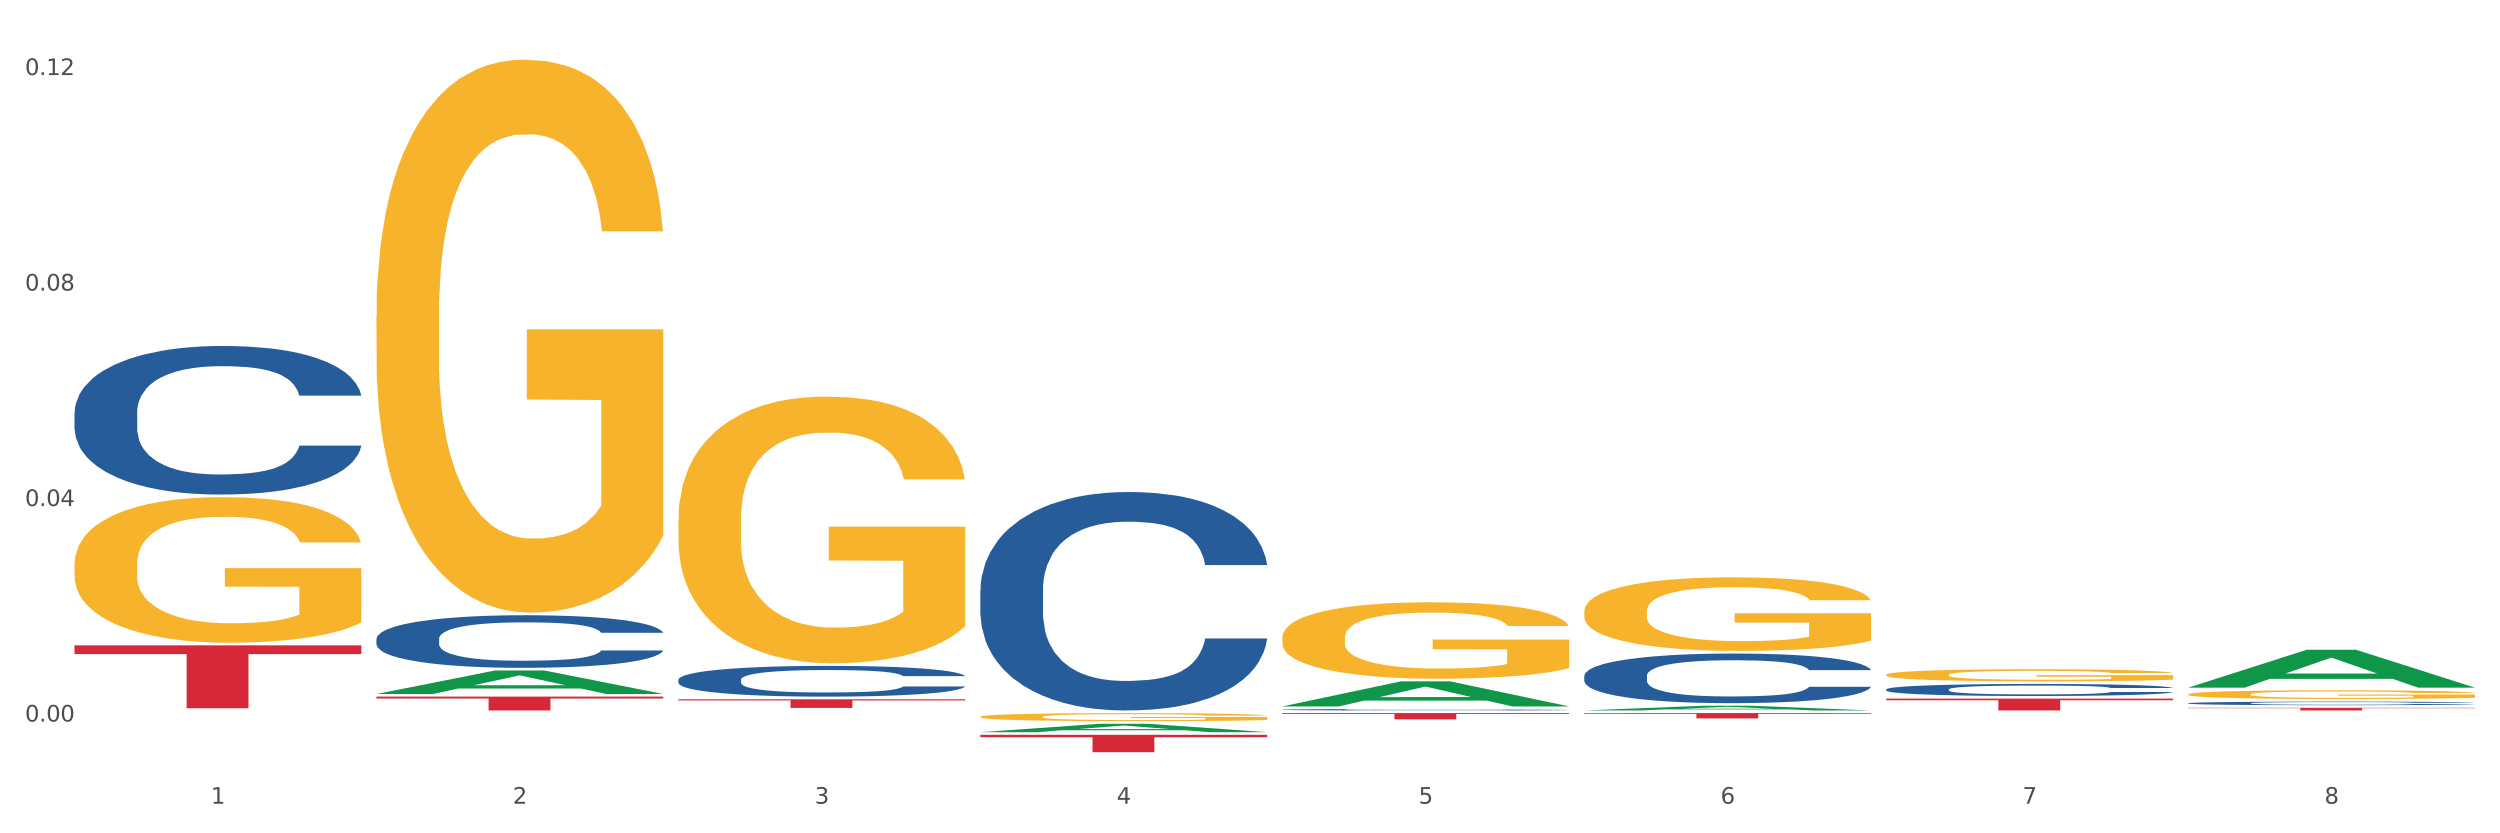 <?xml version="1.0" encoding="utf-8" standalone="no"?>
<!DOCTYPE svg PUBLIC "-//W3C//DTD SVG 1.1//EN"
  "http://www.w3.org/Graphics/SVG/1.1/DTD/svg11.dtd">
<svg xmlns:xlink="http://www.w3.org/1999/xlink" width="1080pt" height="360pt" viewBox="0 0 1080 360" xmlns="http://www.w3.org/2000/svg" version="1.1">
 <rect x="0" y="0" width="1080" height="360" fill="#333333" stroke="none"/>
 <defs>
  <style type="text/css">*{stroke-linejoin: round; stroke-linecap: butt}</style>
 </defs>
 <g id="figure_1">
  <g id="patch_1">
   <path d="M 0 360 
L 1080 360 
L 1080 0 
L 0 0 
z
" style="fill: #ffffff; stroke: #ffffff; stroke-linejoin: miter"/>
  </g>
  <g id="axes_1">
   <g id="matplotlib.axis_1">
    <g id="xtick_1">
     <g id="text_1">
      <!-- 1 -->
      <g style="fill: #4d4d4d" transform="translate(91.082 347.204) scale(0.096 -0.096)">
       <defs>
        <path id="DejaVuSans-31" d="M 794 531 
L 1825 531 
L 1825 4091 
L 703 3866 
L 703 4441 
L 1819 4666 
L 2450 4666 
L 2450 531 
L 3481 531 
L 3481 0 
L 794 0 
L 794 531 
z
" transform="scale(0.016)"/>
       </defs>
       <use xlink:href="#DejaVuSans-31"/>
      </g>
     </g>
    </g>
    <g id="xtick_2">
     <g id="text_2">
      <!-- 2 -->
      <g style="fill: #4d4d4d" transform="translate(221.525 347.204) scale(0.096 -0.096)">
       <defs>
        <path id="DejaVuSans-32" d="M 1228 531 
L 3431 531 
L 3431 0 
L 469 0 
L 469 531 
Q 828 903 1448 1529 
Q 2069 2156 2228 2338 
Q 2531 2678 2651 2914 
Q 2772 3150 2772 3378 
Q 2772 3750 2511 3984 
Q 2250 4219 1831 4219 
Q 1534 4219 1204 4116 
Q 875 4013 500 3803 
L 500 4441 
Q 881 4594 1212 4672 
Q 1544 4750 1819 4750 
Q 2544 4750 2975 4387 
Q 3406 4025 3406 3419 
Q 3406 3131 3298 2873 
Q 3191 2616 2906 2266 
Q 2828 2175 2409 1742 
Q 1991 1309 1228 531 
z
" transform="scale(0.016)"/>
       </defs>
       <use xlink:href="#DejaVuSans-32"/>
      </g>
     </g>
    </g>
    <g id="xtick_3">
     <g id="text_3">
      <!-- 3 -->
      <g style="fill: #4d4d4d" transform="translate(351.968 347.204) scale(0.096 -0.096)">
       <defs>
        <path id="DejaVuSans-33" d="M 2597 2516 
Q 3050 2419 3304 2112 
Q 3559 1806 3559 1356 
Q 3559 666 3084 287 
Q 2609 -91 1734 -91 
Q 1441 -91 1130 -33 
Q 819 25 488 141 
L 488 750 
Q 750 597 1062 519 
Q 1375 441 1716 441 
Q 2309 441 2620 675 
Q 2931 909 2931 1356 
Q 2931 1769 2642 2001 
Q 2353 2234 1838 2234 
L 1294 2234 
L 1294 2753 
L 1863 2753 
Q 2328 2753 2575 2939 
Q 2822 3125 2822 3475 
Q 2822 3834 2567 4026 
Q 2313 4219 1838 4219 
Q 1578 4219 1281 4162 
Q 984 4106 628 3988 
L 628 4550 
Q 988 4650 1302 4700 
Q 1616 4750 1894 4750 
Q 2613 4750 3031 4423 
Q 3450 4097 3450 3541 
Q 3450 3153 3228 2886 
Q 3006 2619 2597 2516 
z
" transform="scale(0.016)"/>
       </defs>
       <use xlink:href="#DejaVuSans-33"/>
      </g>
     </g>
    </g>
    <g id="xtick_4">
     <g id="text_4">
      <!-- 4 -->
      <g style="fill: #4d4d4d" transform="translate(482.412 347.204) scale(0.096 -0.096)">
       <defs>
        <path id="DejaVuSans-34" d="M 2419 4116 
L 825 1625 
L 2419 1625 
L 2419 4116 
z
M 2253 4666 
L 3047 4666 
L 3047 1625 
L 3713 1625 
L 3713 1100 
L 3047 1100 
L 3047 0 
L 2419 0 
L 2419 1100 
L 313 1100 
L 313 1709 
L 2253 4666 
z
" transform="scale(0.016)"/>
       </defs>
       <use xlink:href="#DejaVuSans-34"/>
      </g>
     </g>
    </g>
    <g id="xtick_5">
     <g id="text_5">
      <!-- 5 -->
      <g style="fill: #4d4d4d" transform="translate(612.855 347.204) scale(0.096 -0.096)">
       <defs>
        <path id="DejaVuSans-35" d="M 691 4666 
L 3169 4666 
L 3169 4134 
L 1269 4134 
L 1269 2991 
Q 1406 3038 1543 3061 
Q 1681 3084 1819 3084 
Q 2600 3084 3056 2656 
Q 3513 2228 3513 1497 
Q 3513 744 3044 326 
Q 2575 -91 1722 -91 
Q 1428 -91 1123 -41 
Q 819 9 494 109 
L 494 744 
Q 775 591 1075 516 
Q 1375 441 1709 441 
Q 2250 441 2565 725 
Q 2881 1009 2881 1497 
Q 2881 1984 2565 2268 
Q 2250 2553 1709 2553 
Q 1456 2553 1204 2497 
Q 953 2441 691 2322 
L 691 4666 
z
" transform="scale(0.016)"/>
       </defs>
       <use xlink:href="#DejaVuSans-35"/>
      </g>
     </g>
    </g>
    <g id="xtick_6">
     <g id="text_6">
      <!-- 6 -->
      <g style="fill: #4d4d4d" transform="translate(743.299 347.204) scale(0.096 -0.096)">
       <defs>
        <path id="DejaVuSans-36" d="M 2113 2584 
Q 1688 2584 1439 2293 
Q 1191 2003 1191 1497 
Q 1191 994 1439 701 
Q 1688 409 2113 409 
Q 2538 409 2786 701 
Q 3034 994 3034 1497 
Q 3034 2003 2786 2293 
Q 2538 2584 2113 2584 
z
M 3366 4563 
L 3366 3988 
Q 3128 4100 2886 4159 
Q 2644 4219 2406 4219 
Q 1781 4219 1451 3797 
Q 1122 3375 1075 2522 
Q 1259 2794 1537 2939 
Q 1816 3084 2150 3084 
Q 2853 3084 3261 2657 
Q 3669 2231 3669 1497 
Q 3669 778 3244 343 
Q 2819 -91 2113 -91 
Q 1303 -91 875 529 
Q 447 1150 447 2328 
Q 447 3434 972 4092 
Q 1497 4750 2381 4750 
Q 2619 4750 2861 4703 
Q 3103 4656 3366 4563 
z
" transform="scale(0.016)"/>
       </defs>
       <use xlink:href="#DejaVuSans-36"/>
      </g>
     </g>
    </g>
    <g id="xtick_7">
     <g id="text_7">
      <!-- 7 -->
      <g style="fill: #4d4d4d" transform="translate(873.742 347.204) scale(0.096 -0.096)">
       <defs>
        <path id="DejaVuSans-37" d="M 525 4666 
L 3525 4666 
L 3525 4397 
L 1831 0 
L 1172 0 
L 2766 4134 
L 525 4134 
L 525 4666 
z
" transform="scale(0.016)"/>
       </defs>
       <use xlink:href="#DejaVuSans-37"/>
      </g>
     </g>
    </g>
    <g id="xtick_8">
     <g id="text_8">
      <!-- 8 -->
      <g style="fill: #4d4d4d" transform="translate(1004.185 347.204) scale(0.096 -0.096)">
       <defs>
        <path id="DejaVuSans-38" d="M 2034 2216 
Q 1584 2216 1326 1975 
Q 1069 1734 1069 1313 
Q 1069 891 1326 650 
Q 1584 409 2034 409 
Q 2484 409 2743 651 
Q 3003 894 3003 1313 
Q 3003 1734 2745 1975 
Q 2488 2216 2034 2216 
z
M 1403 2484 
Q 997 2584 770 2862 
Q 544 3141 544 3541 
Q 544 4100 942 4425 
Q 1341 4750 2034 4750 
Q 2731 4750 3128 4425 
Q 3525 4100 3525 3541 
Q 3525 3141 3298 2862 
Q 3072 2584 2669 2484 
Q 3125 2378 3379 2068 
Q 3634 1759 3634 1313 
Q 3634 634 3220 271 
Q 2806 -91 2034 -91 
Q 1263 -91 848 271 
Q 434 634 434 1313 
Q 434 1759 690 2068 
Q 947 2378 1403 2484 
z
M 1172 3481 
Q 1172 3119 1398 2916 
Q 1625 2713 2034 2713 
Q 2441 2713 2670 2916 
Q 2900 3119 2900 3481 
Q 2900 3844 2670 4047 
Q 2441 4250 2034 4250 
Q 1625 4250 1398 4047 
Q 1172 3844 1172 3481 
z
" transform="scale(0.016)"/>
       </defs>
       <use xlink:href="#DejaVuSans-38"/>
      </g>
     </g>
    </g>
    <g id="xtick_9"/>
    <g id="xtick_10"/>
    <g id="xtick_11"/>
    <g id="xtick_12"/>
    <g id="xtick_13"/>
    <g id="xtick_14"/>
    <g id="xtick_15"/>
   </g>
   <g id="matplotlib.axis_2">
    <g id="ytick_1">
     <g id="text_9">
      <!-- 0.00 -->
      <g style="fill: #4d4d4d" transform="translate(10.8 311.702) scale(0.096 -0.096)">
       <defs>
        <path id="DejaVuSans-30" d="M 2034 4250 
Q 1547 4250 1301 3770 
Q 1056 3291 1056 2328 
Q 1056 1369 1301 889 
Q 1547 409 2034 409 
Q 2525 409 2770 889 
Q 3016 1369 3016 2328 
Q 3016 3291 2770 3770 
Q 2525 4250 2034 4250 
z
M 2034 4750 
Q 2819 4750 3233 4129 
Q 3647 3509 3647 2328 
Q 3647 1150 3233 529 
Q 2819 -91 2034 -91 
Q 1250 -91 836 529 
Q 422 1150 422 2328 
Q 422 3509 836 4129 
Q 1250 4750 2034 4750 
z
" transform="scale(0.016)"/>
        <path id="DejaVuSans-2e" d="M 684 794 
L 1344 794 
L 1344 0 
L 684 0 
L 684 794 
z
" transform="scale(0.016)"/>
       </defs>
       <use xlink:href="#DejaVuSans-30"/>
       <use xlink:href="#DejaVuSans-2e" transform="translate(63.623 0)"/>
       <use xlink:href="#DejaVuSans-30" transform="translate(95.41 0)"/>
       <use xlink:href="#DejaVuSans-30" transform="translate(159.033 0)"/>
      </g>
     </g>
    </g>
    <g id="ytick_2">
     <g id="text_10">
      <!-- 0.04 -->
      <g style="fill: #4d4d4d" transform="translate(10.8 218.61) scale(0.096 -0.096)">
       <use xlink:href="#DejaVuSans-30"/>
       <use xlink:href="#DejaVuSans-2e" transform="translate(63.623 0)"/>
       <use xlink:href="#DejaVuSans-30" transform="translate(95.41 0)"/>
       <use xlink:href="#DejaVuSans-34" transform="translate(159.033 0)"/>
      </g>
     </g>
    </g>
    <g id="ytick_3">
     <g id="text_11">
      <!-- 0.08 -->
      <g style="fill: #4d4d4d" transform="translate(10.8 125.517) scale(0.096 -0.096)">
       <use xlink:href="#DejaVuSans-30"/>
       <use xlink:href="#DejaVuSans-2e" transform="translate(63.623 0)"/>
       <use xlink:href="#DejaVuSans-30" transform="translate(95.41 0)"/>
       <use xlink:href="#DejaVuSans-38" transform="translate(159.033 0)"/>
      </g>
     </g>
    </g>
    <g id="ytick_4">
     <g id="text_12">
      <!-- 0.12 -->
      <g style="fill: #4d4d4d" transform="translate(10.8 32.425) scale(0.096 -0.096)">
       <use xlink:href="#DejaVuSans-30"/>
       <use xlink:href="#DejaVuSans-2e" transform="translate(63.623 0)"/>
       <use xlink:href="#DejaVuSans-31" transform="translate(95.41 0)"/>
       <use xlink:href="#DejaVuSans-32" transform="translate(159.033 0)"/>
      </g>
     </g>
    </g>
    <g id="ytick_5"/>
    <g id="ytick_6"/>
    <g id="ytick_7"/>
   </g>
   <g id="PolyCollection_1">
    <path d="M 162.618 299.796 
L 162.746 299.786 
L 213.848 289.642 
L 235.055 289.633 
L 286.54 299.815 
L 262.011 299.815 
L 250.896 297.444 
L 198.134 297.444 
L 197.751 297.482 
L 187.019 299.815 
L 162.618 299.815 
L 162.618 299.796 
L 204.777 296.029 
L 244.253 296.019 
L 224.707 291.803 
L 224.451 291.784 
L 224.196 291.813 
L 204.649 296.019 
L 204.777 296.029 
L 162.618 299.796 
z
" clip-path="url(#pb8c3f30413)" style="fill: #109648"/>
    <path d="M 684.392 264.108 
L 684.538 264.079 
L 684.538 263.034 
L 684.831 262.134 
L 686.294 259.957 
L 688.489 258.158 
L 690.098 257.2 
L 691.707 256.416 
L 693.609 255.633 
L 695.95 254.82 
L 700.193 253.63 
L 702.827 253.02 
L 706.045 252.382 
L 711.898 251.453 
L 716.14 250.93 
L 720.53 250.495 
L 727.699 249.973 
L 732.38 249.74 
L 737.355 249.566 
L 743.353 249.45 
L 747.889 249.421 
L 757.838 249.508 
L 766.323 249.769 
L 770.42 249.973 
L 775.687 250.321 
L 778.467 250.553 
L 783.002 251.017 
L 787.684 251.627 
L 790.903 252.149 
L 795.731 253.136 
L 799.389 254.123 
L 802.754 255.342 
L 804.509 256.184 
L 805.826 256.968 
L 806.996 257.868 
L 808.167 259.29 
L 781.832 259.29 
L 780.808 258.274 
L 779.198 257.316 
L 776.857 256.387 
L 774.809 255.807 
L 771.298 255.081 
L 768.079 254.617 
L 764.714 254.268 
L 760.617 253.978 
L 757.399 253.833 
L 752.863 253.717 
L 743.939 253.746 
L 737.94 253.978 
L 733.843 254.268 
L 731.21 254.53 
L 728.869 254.82 
L 726.236 255.226 
L 723.163 255.836 
L 720.968 256.387 
L 718.774 257.084 
L 717.018 257.78 
L 715.409 258.593 
L 714.092 259.464 
L 713.068 260.364 
L 712.19 261.467 
L 711.459 263.295 
L 711.459 267.272 
L 711.751 268.172 
L 712.483 269.362 
L 713.361 270.262 
L 714.824 271.336 
L 716.14 272.061 
L 718.628 273.106 
L 721.407 273.977 
L 723.602 274.528 
L 725.797 274.993 
L 729.601 275.631 
L 733.843 276.154 
L 737.501 276.473 
L 742.475 276.763 
L 745.841 276.879 
L 748.767 276.938 
L 755.936 276.938 
L 761.056 276.85 
L 766.762 276.647 
L 771.151 276.386 
L 774.809 276.067 
L 778.906 275.544 
L 781.539 275.051 
L 781.539 268.984 
L 749.352 268.955 
L 749.352 264.921 
L 808.313 264.921 
L 808.313 276.763 
L 805.826 277.373 
L 803.046 277.924 
L 800.12 278.418 
L 795.731 279.027 
L 790.464 279.608 
L 785.782 280.014 
L 780.808 280.363 
L 774.955 280.682 
L 767.348 280.972 
L 762.666 281.088 
L 756.813 281.175 
L 749.937 281.204 
L 743.939 281.146 
L 738.086 281.001 
L 731.941 280.74 
L 725.943 280.363 
L 721.407 279.985 
L 716.872 279.521 
L 712.044 278.911 
L 708.24 278.331 
L 705.314 277.808 
L 702.095 277.141 
L 698.584 276.27 
L 695.95 275.486 
L 693.609 274.674 
L 691.122 273.629 
L 689.366 272.729 
L 687.611 271.597 
L 686.587 270.755 
L 685.416 269.449 
L 684.538 267.62 
L 684.392 264.108 
z
" clip-path="url(#pb8c3f30413)" style="fill: #f7b32b"/>
    <path d="M 814.835 291.528 
L 814.982 291.523 
L 814.982 291.352 
L 815.274 291.204 
L 816.737 290.846 
L 818.932 290.55 
L 820.541 290.393 
L 822.151 290.264 
L 824.053 290.135 
L 826.394 290.002 
L 830.636 289.806 
L 833.27 289.706 
L 836.489 289.601 
L 842.341 289.448 
L 846.584 289.363 
L 850.973 289.291 
L 858.142 289.205 
L 862.824 289.167 
L 867.798 289.138 
L 873.797 289.119 
L 878.332 289.115 
L 888.281 289.129 
L 896.767 289.172 
L 900.863 289.205 
L 906.13 289.262 
L 908.91 289.301 
L 913.446 289.377 
L 918.127 289.477 
L 921.346 289.563 
L 926.174 289.725 
L 929.832 289.887 
L 933.197 290.088 
L 934.953 290.226 
L 936.269 290.355 
L 937.44 290.503 
L 938.61 290.736 
L 912.275 290.736 
L 911.251 290.569 
L 909.642 290.412 
L 907.301 290.259 
L 905.253 290.164 
L 901.741 290.045 
L 898.522 289.968 
L 895.157 289.911 
L 891.061 289.863 
L 887.842 289.84 
L 883.307 289.82 
L 874.382 289.825 
L 868.383 289.863 
L 864.287 289.911 
L 861.653 289.954 
L 859.312 290.002 
L 856.679 290.068 
L 853.606 290.169 
L 851.412 290.259 
L 849.217 290.374 
L 847.462 290.488 
L 845.852 290.622 
L 844.536 290.765 
L 843.511 290.913 
L 842.634 291.094 
L 841.902 291.394 
L 841.902 292.048 
L 842.195 292.196 
L 842.926 292.391 
L 843.804 292.539 
L 845.267 292.716 
L 846.584 292.835 
L 849.071 293.007 
L 851.851 293.15 
L 854.045 293.24 
L 856.24 293.317 
L 860.044 293.422 
L 864.287 293.507 
L 867.944 293.56 
L 872.919 293.608 
L 876.284 293.627 
L 879.21 293.636 
L 886.379 293.636 
L 891.5 293.622 
L 897.206 293.589 
L 901.595 293.546 
L 905.253 293.493 
L 909.349 293.407 
L 911.983 293.326 
L 911.983 292.329 
L 879.795 292.325 
L 879.795 291.662 
L 938.757 291.662 
L 938.757 293.608 
L 936.269 293.708 
L 933.49 293.798 
L 930.563 293.879 
L 926.174 293.98 
L 920.907 294.075 
L 916.225 294.142 
L 911.251 294.199 
L 905.399 294.252 
L 897.791 294.299 
L 893.109 294.318 
L 887.257 294.333 
L 880.38 294.337 
L 874.382 294.328 
L 868.53 294.304 
L 862.385 294.261 
L 856.386 294.199 
L 851.851 294.137 
L 847.315 294.061 
L 842.487 293.961 
L 838.683 293.865 
L 835.757 293.779 
L 832.538 293.67 
L 829.027 293.527 
L 826.394 293.398 
L 824.053 293.264 
L 821.565 293.092 
L 819.81 292.945 
L 818.054 292.759 
L 817.03 292.62 
L 815.86 292.406 
L 814.982 292.105 
L 814.835 291.528 
z
" clip-path="url(#pb8c3f30413)" style="fill: #f7b32b"/>
    <path d="M 945.279 299.945 
L 945.425 299.941 
L 945.425 299.818 
L 945.718 299.711 
L 947.181 299.454 
L 949.375 299.241 
L 950.985 299.127 
L 952.594 299.035 
L 954.496 298.942 
L 956.837 298.846 
L 961.08 298.705 
L 963.713 298.633 
L 966.932 298.557 
L 972.784 298.447 
L 977.027 298.385 
L 981.416 298.334 
L 988.585 298.272 
L 993.267 298.244 
L 998.242 298.224 
L 1004.24 298.21 
L 1008.776 298.207 
L 1018.724 298.217 
L 1027.21 298.248 
L 1031.307 298.272 
L 1036.574 298.313 
L 1039.354 298.341 
L 1043.889 298.396 
L 1048.571 298.468 
L 1051.79 298.53 
L 1056.618 298.646 
L 1060.275 298.763 
L 1063.64 298.907 
L 1065.396 299.007 
L 1066.713 299.1 
L 1067.883 299.206 
L 1069.054 299.375 
L 1042.719 299.375 
L 1041.694 299.254 
L 1040.085 299.141 
L 1037.744 299.031 
L 1035.696 298.962 
L 1032.185 298.877 
L 1028.966 298.822 
L 1025.601 298.78 
L 1021.504 298.746 
L 1018.285 298.729 
L 1013.75 298.715 
L 1004.825 298.719 
L 998.827 298.746 
L 994.73 298.78 
L 992.097 298.811 
L 989.756 298.846 
L 987.122 298.894 
L 984.05 298.966 
L 981.855 299.031 
L 979.661 299.114 
L 977.905 299.196 
L 976.296 299.292 
L 974.979 299.395 
L 973.955 299.502 
L 973.077 299.632 
L 972.345 299.849 
L 972.345 300.319 
L 972.638 300.426 
L 973.37 300.567 
L 974.247 300.673 
L 975.71 300.8 
L 977.027 300.886 
L 979.514 301.01 
L 982.294 301.113 
L 984.489 301.178 
L 986.683 301.233 
L 990.487 301.309 
L 994.73 301.371 
L 998.388 301.408 
L 1003.362 301.443 
L 1006.727 301.456 
L 1009.653 301.463 
L 1016.822 301.463 
L 1021.943 301.453 
L 1027.649 301.429 
L 1032.038 301.398 
L 1035.696 301.36 
L 1039.792 301.298 
L 1042.426 301.24 
L 1042.426 300.522 
L 1010.239 300.519 
L 1010.239 300.041 
L 1069.2 300.041 
L 1069.2 301.443 
L 1066.713 301.515 
L 1063.933 301.58 
L 1061.007 301.639 
L 1056.618 301.711 
L 1051.351 301.779 
L 1046.669 301.827 
L 1041.694 301.869 
L 1035.842 301.906 
L 1028.234 301.941 
L 1023.553 301.955 
L 1017.7 301.965 
L 1010.824 301.968 
L 1004.825 301.961 
L 998.973 301.944 
L 992.828 301.913 
L 986.83 301.869 
L 982.294 301.824 
L 977.759 301.769 
L 972.931 301.697 
L 969.127 301.628 
L 966.201 301.566 
L 962.982 301.487 
L 959.47 301.384 
L 956.837 301.292 
L 954.496 301.195 
L 952.009 301.072 
L 950.253 300.965 
L 948.498 300.831 
L 947.473 300.732 
L 946.303 300.577 
L 945.425 300.361 
L 945.279 299.945 
z
" clip-path="url(#pb8c3f30413)" style="fill: #f7b32b"/>
    <path d="M 32.175 278.792 
L 156.096 278.792 
L 156.096 282.571 
L 107.35 282.596 
L 107.35 305.983 
L 80.628 305.983 
L 80.628 282.596 
L 32.175 282.571 
L 32.175 278.818 
L 32.175 278.792 
z
" clip-path="url(#pb8c3f30413)" style="fill: #d62839"/>
    <path d="M 162.618 300.944 
L 286.54 300.944 
L 286.54 301.775 
L 237.793 301.781 
L 237.793 306.925 
L 211.071 306.925 
L 211.071 301.781 
L 162.618 301.775 
L 162.618 300.95 
L 162.618 300.944 
z
" clip-path="url(#pb8c3f30413)" style="fill: #d62839"/>
    <path d="M 293.062 302.069 
L 416.983 302.069 
L 416.983 302.59 
L 368.237 302.594 
L 368.237 305.819 
L 341.514 305.819 
L 341.514 302.594 
L 293.062 302.59 
L 293.062 302.072 
L 293.062 302.069 
z
" clip-path="url(#pb8c3f30413)" style="fill: #d62839"/>
    <path d="M 423.505 317.439 
L 547.426 317.439 
L 547.426 318.483 
L 498.68 318.49 
L 498.68 324.95 
L 471.958 324.95 
L 471.958 318.49 
L 423.505 318.483 
L 423.505 317.446 
L 423.505 317.439 
z
" clip-path="url(#pb8c3f30413)" style="fill: #d62839"/>
    <path d="M 553.949 308.054 
L 677.87 308.054 
L 677.87 308.428 
L 629.124 308.43 
L 629.124 310.741 
L 602.401 310.741 
L 602.401 308.43 
L 553.949 308.428 
L 553.949 308.057 
L 553.949 308.054 
z
" clip-path="url(#pb8c3f30413)" style="fill: #d62839"/>
    <path d="M 684.392 308.054 
L 808.313 308.054 
L 808.313 308.375 
L 759.567 308.377 
L 759.567 310.36 
L 732.845 310.36 
L 732.845 308.377 
L 684.392 308.375 
L 684.392 308.057 
L 684.392 308.054 
z
" clip-path="url(#pb8c3f30413)" style="fill: #d62839"/>
    <path d="M 945.279 305.778 
L 1069.2 305.778 
L 1069.2 305.937 
L 1020.454 305.939 
L 1020.454 306.925 
L 993.731 306.925 
L 993.731 305.939 
L 945.279 305.937 
L 945.279 305.779 
L 945.279 305.778 
z
" clip-path="url(#pb8c3f30413)" style="fill: #d62839"/>
    <path d="M 32.175 243.838 
L 32.321 243.78 
L 32.321 241.713 
L 32.614 239.933 
L 34.077 235.625 
L 36.272 232.065 
L 37.881 230.17 
L 39.49 228.619 
L 41.392 227.069 
L 43.733 225.461 
L 47.976 223.106 
L 50.61 221.9 
L 53.828 220.637 
L 59.681 218.799 
L 63.923 217.765 
L 68.313 216.904 
L 75.482 215.87 
L 80.163 215.411 
L 85.138 215.066 
L 91.136 214.836 
L 95.672 214.779 
L 105.621 214.951 
L 114.106 215.468 
L 118.203 215.87 
L 123.47 216.559 
L 126.25 217.019 
L 130.785 217.937 
L 135.467 219.143 
L 138.686 220.177 
L 143.514 222.13 
L 147.172 224.082 
L 150.537 226.494 
L 152.292 228.16 
L 153.609 229.71 
L 154.779 231.491 
L 155.95 234.305 
L 129.615 234.305 
L 128.591 232.295 
L 126.981 230.399 
L 124.64 228.562 
L 122.592 227.413 
L 119.081 225.977 
L 115.862 225.059 
L 112.497 224.369 
L 108.4 223.795 
L 105.182 223.508 
L 100.646 223.278 
L 91.722 223.336 
L 85.723 223.795 
L 81.626 224.369 
L 78.993 224.886 
L 76.652 225.461 
L 74.019 226.265 
L 70.946 227.471 
L 68.752 228.562 
L 66.557 229.94 
L 64.801 231.318 
L 63.192 232.926 
L 61.875 234.649 
L 60.851 236.429 
L 59.973 238.612 
L 59.242 242.23 
L 59.242 250.097 
L 59.534 251.878 
L 60.266 254.232 
L 61.144 256.013 
L 62.607 258.137 
L 63.923 259.573 
L 66.411 261.641 
L 69.19 263.363 
L 71.385 264.455 
L 73.58 265.373 
L 77.384 266.637 
L 81.626 267.671 
L 85.284 268.302 
L 90.259 268.877 
L 93.624 269.106 
L 96.55 269.221 
L 103.719 269.221 
L 108.839 269.049 
L 114.545 268.647 
L 118.934 268.13 
L 122.592 267.498 
L 126.689 266.465 
L 129.322 265.488 
L 129.322 253.486 
L 97.135 253.428 
L 97.135 245.446 
L 156.096 245.446 
L 156.096 268.877 
L 153.609 270.083 
L 150.829 271.174 
L 147.903 272.15 
L 143.514 273.356 
L 138.247 274.505 
L 133.565 275.309 
L 128.591 275.998 
L 122.738 276.629 
L 115.131 277.204 
L 110.449 277.433 
L 104.596 277.606 
L 97.72 277.663 
L 91.722 277.548 
L 85.869 277.261 
L 79.724 276.744 
L 73.726 275.998 
L 69.19 275.251 
L 64.655 274.332 
L 59.827 273.126 
L 56.023 271.978 
L 53.097 270.944 
L 49.878 269.623 
L 46.367 267.9 
L 43.733 266.35 
L 41.392 264.742 
L 38.905 262.674 
L 37.149 260.894 
L 35.394 258.654 
L 34.37 256.989 
L 33.199 254.405 
L 32.321 250.787 
L 32.175 243.838 
z
" clip-path="url(#pb8c3f30413)" style="fill: #f7b32b"/>
    <path d="M 32.175 178.302 
L 32.321 178.243 
L 32.321 176.602 
L 32.761 174.374 
L 34.372 170.271 
L 36.423 167.164 
L 39.938 163.53 
L 41.843 162.006 
L 44.333 160.306 
L 49.46 157.551 
L 55.319 155.206 
L 59.42 153.916 
L 62.496 153.095 
L 69.381 151.63 
L 73.336 150.985 
L 77.437 150.458 
L 80.953 150.106 
L 86.812 149.696 
L 91.499 149.52 
L 96.919 149.461 
L 101.46 149.52 
L 107.465 149.754 
L 116.254 150.458 
L 119.623 150.868 
L 124.164 151.571 
L 128.851 152.509 
L 132.66 153.447 
L 137.054 154.795 
L 141.595 156.554 
L 145.989 158.782 
L 149.065 160.833 
L 151.555 163.002 
L 153.753 165.64 
L 155.364 168.512 
L 156.096 170.916 
L 129.291 170.916 
L 128.558 168.747 
L 127.093 166.402 
L 125.629 164.819 
L 124.017 163.53 
L 121.527 162.064 
L 119.33 161.126 
L 115.668 160.013 
L 112.299 159.309 
L 109.516 158.899 
L 106.147 158.547 
L 98.969 158.195 
L 93.843 158.195 
L 90.62 158.313 
L 86.665 158.606 
L 83.296 159.016 
L 79.341 159.72 
L 76.265 160.482 
L 73.189 161.478 
L 71.431 162.182 
L 68.795 163.471 
L 67.037 164.526 
L 64.693 166.344 
L 63.375 167.633 
L 61.031 170.975 
L 60.006 173.437 
L 59.567 175.137 
L 59.274 177.012 
L 59.274 186.157 
L 60.152 190.26 
L 60.885 192.019 
L 62.057 194.012 
L 64.254 196.591 
L 67.476 199.112 
L 70.845 200.929 
L 73.629 202.043 
L 76.265 202.864 
L 78.902 203.508 
L 82.124 204.095 
L 84.761 204.446 
L 88.716 204.798 
L 93.403 204.974 
L 97.065 204.974 
L 104.536 204.681 
L 107.905 204.388 
L 111.127 203.977 
L 114.643 203.333 
L 117.426 202.629 
L 119.037 202.102 
L 121.674 200.988 
L 123.724 199.815 
L 125.482 198.467 
L 126.654 197.295 
L 127.972 195.536 
L 128.998 193.543 
L 129.291 192.488 
L 156.096 192.488 
L 155.51 194.598 
L 154.485 196.65 
L 152.434 199.405 
L 150.823 200.988 
L 148.333 202.922 
L 145.696 204.564 
L 142.034 206.381 
L 138.665 207.729 
L 135.15 208.902 
L 131.341 209.957 
L 124.457 211.422 
L 121.967 211.833 
L 116.693 212.536 
L 112.592 212.946 
L 106.586 213.357 
L 100.434 213.591 
L 93.989 213.65 
L 88.276 213.532 
L 81.978 213.181 
L 78.023 212.829 
L 73.629 212.301 
L 68.502 211.481 
L 63.668 210.484 
L 59.127 209.312 
L 54.879 207.964 
L 50.924 206.439 
L 45.798 203.919 
L 41.989 201.457 
L 39.206 199.171 
L 37.302 197.236 
L 35.398 194.774 
L 34.372 193.074 
L 32.761 188.971 
L 32.175 185.161 
L 32.175 178.302 
z
" clip-path="url(#pb8c3f30413)" style="fill: #255c99"/>
    <path d="M 162.618 275.988 
L 162.765 275.968 
L 162.765 275.386 
L 163.204 274.598 
L 164.816 273.145 
L 166.866 272.045 
L 170.382 270.758 
L 172.286 270.218 
L 174.776 269.617 
L 179.903 268.641 
L 185.762 267.811 
L 189.863 267.354 
L 192.94 267.064 
L 199.824 266.545 
L 203.779 266.316 
L 207.88 266.13 
L 211.396 266.005 
L 217.255 265.86 
L 221.942 265.798 
L 227.362 265.777 
L 231.903 265.798 
L 237.909 265.881 
L 246.697 266.13 
L 250.066 266.275 
L 254.607 266.524 
L 259.295 266.856 
L 263.103 267.188 
L 267.497 267.666 
L 272.038 268.288 
L 276.433 269.077 
L 279.509 269.803 
L 281.999 270.571 
L 284.196 271.505 
L 285.807 272.522 
L 286.54 273.373 
L 259.734 273.373 
L 259.002 272.605 
L 257.537 271.775 
L 256.072 271.215 
L 254.461 270.758 
L 251.971 270.239 
L 249.773 269.907 
L 246.111 269.513 
L 242.742 269.264 
L 239.959 269.118 
L 236.59 268.994 
L 229.413 268.869 
L 224.286 268.869 
L 221.064 268.911 
L 217.109 269.015 
L 213.74 269.16 
L 209.785 269.409 
L 206.709 269.679 
L 203.633 270.032 
L 201.875 270.281 
L 199.238 270.737 
L 197.48 271.111 
L 195.137 271.754 
L 193.818 272.211 
L 191.475 273.394 
L 190.449 274.266 
L 190.01 274.868 
L 189.717 275.532 
L 189.717 278.77 
L 190.596 280.222 
L 191.328 280.845 
L 192.5 281.551 
L 194.697 282.464 
L 197.92 283.356 
L 201.289 284 
L 204.072 284.394 
L 206.709 284.685 
L 209.345 284.913 
L 212.568 285.121 
L 215.204 285.245 
L 219.159 285.37 
L 223.847 285.432 
L 227.509 285.432 
L 234.979 285.328 
L 238.348 285.224 
L 241.571 285.079 
L 245.086 284.851 
L 247.869 284.602 
L 249.48 284.415 
L 252.117 284.021 
L 254.168 283.605 
L 255.926 283.128 
L 257.097 282.713 
L 258.416 282.09 
L 259.441 281.385 
L 259.734 281.011 
L 286.54 281.011 
L 285.954 281.758 
L 284.928 282.485 
L 282.878 283.46 
L 281.266 284.021 
L 278.776 284.705 
L 276.14 285.287 
L 272.478 285.93 
L 269.109 286.407 
L 265.593 286.822 
L 261.785 287.196 
L 254.9 287.715 
L 252.41 287.86 
L 247.137 288.109 
L 243.035 288.255 
L 237.03 288.4 
L 230.878 288.483 
L 224.433 288.504 
L 218.72 288.462 
L 212.421 288.338 
L 208.466 288.213 
L 204.072 288.026 
L 198.945 287.736 
L 194.111 287.383 
L 189.571 286.968 
L 185.323 286.49 
L 181.368 285.951 
L 176.241 285.058 
L 172.432 284.187 
L 169.649 283.377 
L 167.745 282.692 
L 165.841 281.821 
L 164.816 281.219 
L 163.204 279.766 
L 162.618 278.417 
L 162.618 275.988 
z
" clip-path="url(#pb8c3f30413)" style="fill: #255c99"/>
    <path d="M 293.062 293.626 
L 293.208 293.614 
L 293.208 293.274 
L 293.648 292.813 
L 295.259 291.964 
L 297.31 291.322 
L 300.825 290.57 
L 302.729 290.254 
L 305.22 289.903 
L 310.346 289.333 
L 316.205 288.847 
L 320.307 288.581 
L 323.383 288.411 
L 330.267 288.108 
L 334.222 287.974 
L 338.324 287.865 
L 341.839 287.792 
L 347.698 287.707 
L 352.386 287.671 
L 357.806 287.659 
L 362.346 287.671 
L 368.352 287.719 
L 377.141 287.865 
L 380.51 287.95 
L 385.051 288.095 
L 389.738 288.289 
L 393.546 288.484 
L 397.941 288.762 
L 402.482 289.126 
L 406.876 289.587 
L 409.952 290.012 
L 412.442 290.461 
L 414.639 291.006 
L 416.251 291.601 
L 416.983 292.098 
L 390.177 292.098 
L 389.445 291.649 
L 387.98 291.164 
L 386.515 290.836 
L 384.904 290.57 
L 382.414 290.266 
L 380.217 290.072 
L 376.555 289.842 
L 373.186 289.696 
L 370.403 289.611 
L 367.034 289.539 
L 359.856 289.466 
L 354.729 289.466 
L 351.507 289.49 
L 347.552 289.551 
L 344.183 289.636 
L 340.228 289.781 
L 337.152 289.939 
L 334.076 290.145 
L 332.318 290.291 
L 329.682 290.558 
L 327.924 290.776 
L 325.58 291.152 
L 324.262 291.419 
L 321.918 292.11 
L 320.893 292.619 
L 320.453 292.971 
L 320.16 293.359 
L 320.16 295.251 
L 321.039 296.1 
L 321.772 296.464 
L 322.944 296.877 
L 325.141 297.41 
L 328.363 297.932 
L 331.732 298.308 
L 334.515 298.538 
L 337.152 298.708 
L 339.789 298.841 
L 343.011 298.963 
L 345.648 299.035 
L 349.603 299.108 
L 354.29 299.145 
L 357.952 299.145 
L 365.422 299.084 
L 368.791 299.023 
L 372.014 298.938 
L 375.529 298.805 
L 378.313 298.659 
L 379.924 298.55 
L 382.56 298.32 
L 384.611 298.077 
L 386.369 297.798 
L 387.541 297.556 
L 388.859 297.192 
L 389.884 296.78 
L 390.177 296.561 
L 416.983 296.561 
L 416.397 296.998 
L 415.372 297.422 
L 413.321 297.992 
L 411.71 298.32 
L 409.22 298.72 
L 406.583 299.06 
L 402.921 299.436 
L 399.552 299.715 
L 396.037 299.957 
L 392.228 300.176 
L 385.344 300.479 
L 382.853 300.564 
L 377.58 300.709 
L 373.479 300.794 
L 367.473 300.879 
L 361.321 300.928 
L 354.876 300.94 
L 349.163 300.915 
L 342.865 300.843 
L 338.91 300.77 
L 334.515 300.661 
L 329.389 300.491 
L 324.555 300.285 
L 320.014 300.042 
L 315.766 299.763 
L 311.811 299.448 
L 306.684 298.926 
L 302.876 298.417 
L 300.093 297.944 
L 298.189 297.544 
L 296.284 297.034 
L 295.259 296.682 
L 293.648 295.833 
L 293.062 295.045 
L 293.062 293.626 
z
" clip-path="url(#pb8c3f30413)" style="fill: #255c99"/>
    <path d="M 423.505 254.955 
L 423.652 254.869 
L 423.652 252.456 
L 424.091 249.181 
L 425.702 243.148 
L 427.753 238.58 
L 431.269 233.236 
L 433.173 230.995 
L 435.663 228.496 
L 440.79 224.445 
L 446.649 220.998 
L 450.75 219.102 
L 453.826 217.895 
L 460.711 215.741 
L 464.666 214.793 
L 468.767 214.017 
L 472.283 213.5 
L 478.142 212.896 
L 482.829 212.638 
L 488.249 212.552 
L 492.79 212.638 
L 498.795 212.983 
L 507.584 214.017 
L 510.953 214.62 
L 515.494 215.654 
L 520.181 217.033 
L 523.99 218.412 
L 528.384 220.395 
L 532.925 222.98 
L 537.319 226.255 
L 540.395 229.272 
L 542.886 232.461 
L 545.083 236.339 
L 546.694 240.562 
L 547.426 244.096 
L 520.621 244.096 
L 519.888 240.907 
L 518.424 237.459 
L 516.959 235.132 
L 515.348 233.236 
L 512.857 231.082 
L 510.66 229.703 
L 506.998 228.065 
L 503.629 227.031 
L 500.846 226.428 
L 497.477 225.911 
L 490.3 225.393 
L 485.173 225.393 
L 481.95 225.566 
L 477.995 225.997 
L 474.626 226.6 
L 470.671 227.634 
L 467.595 228.755 
L 464.519 230.22 
L 462.762 231.254 
L 460.125 233.15 
L 458.367 234.701 
L 456.024 237.373 
L 454.705 239.269 
L 452.362 244.182 
L 451.336 247.802 
L 450.897 250.301 
L 450.604 253.059 
L 450.604 266.504 
L 451.483 272.537 
L 452.215 275.123 
L 453.387 278.053 
L 455.584 281.845 
L 458.807 285.551 
L 462.176 288.223 
L 464.959 289.86 
L 467.595 291.067 
L 470.232 292.015 
L 473.455 292.877 
L 476.091 293.394 
L 480.046 293.911 
L 484.733 294.17 
L 488.395 294.17 
L 495.866 293.739 
L 499.235 293.308 
L 502.457 292.705 
L 505.973 291.756 
L 508.756 290.722 
L 510.367 289.947 
L 513.004 288.309 
L 515.055 286.585 
L 516.812 284.603 
L 517.984 282.879 
L 519.302 280.294 
L 520.328 277.363 
L 520.621 275.812 
L 547.426 275.812 
L 546.84 278.915 
L 545.815 281.931 
L 543.764 285.982 
L 542.153 288.309 
L 539.663 291.153 
L 537.026 293.566 
L 533.364 296.238 
L 529.995 298.22 
L 526.48 299.944 
L 522.671 301.495 
L 515.787 303.65 
L 513.297 304.253 
L 508.024 305.288 
L 503.922 305.891 
L 497.917 306.494 
L 491.764 306.839 
L 485.319 306.925 
L 479.607 306.753 
L 473.308 306.236 
L 469.353 305.719 
L 464.959 304.943 
L 459.832 303.736 
L 454.998 302.271 
L 450.457 300.547 
L 446.209 298.565 
L 442.255 296.324 
L 437.128 292.618 
L 433.319 288.999 
L 430.536 285.637 
L 428.632 282.793 
L 426.728 279.173 
L 425.702 276.674 
L 424.091 270.641 
L 423.505 265.039 
L 423.505 254.955 
z
" clip-path="url(#pb8c3f30413)" style="fill: #255c99"/>
    <path d="M 553.949 306.587 
L 554.095 306.587 
L 554.095 306.571 
L 554.535 306.55 
L 556.146 306.51 
L 558.196 306.481 
L 561.712 306.446 
L 563.616 306.431 
L 566.106 306.415 
L 571.233 306.389 
L 577.092 306.366 
L 581.194 306.354 
L 584.27 306.346 
L 591.154 306.332 
L 595.109 306.326 
L 599.211 306.321 
L 602.726 306.318 
L 608.585 306.314 
L 613.273 306.312 
L 618.692 306.312 
L 623.233 306.312 
L 629.239 306.314 
L 638.028 306.321 
L 641.397 306.325 
L 645.937 306.332 
L 650.625 306.341 
L 654.433 306.35 
L 658.828 306.363 
L 663.368 306.379 
L 667.763 306.401 
L 670.839 306.42 
L 673.329 306.441 
L 675.526 306.466 
L 677.137 306.494 
L 677.87 306.517 
L 651.064 306.517 
L 650.332 306.496 
L 648.867 306.473 
L 647.402 306.458 
L 645.791 306.446 
L 643.301 306.432 
L 641.104 306.423 
L 637.442 306.412 
L 634.073 306.406 
L 631.289 306.402 
L 627.92 306.398 
L 620.743 306.395 
L 615.616 306.395 
L 612.394 306.396 
L 608.439 306.399 
L 605.07 306.403 
L 601.115 306.41 
L 598.039 306.417 
L 594.963 306.426 
L 593.205 306.433 
L 590.568 306.445 
L 588.811 306.456 
L 586.467 306.473 
L 585.149 306.485 
L 582.805 306.517 
L 581.78 306.541 
L 581.34 306.557 
L 581.047 306.575 
L 581.047 306.662 
L 581.926 306.702 
L 582.658 306.718 
L 583.83 306.737 
L 586.027 306.762 
L 589.25 306.786 
L 592.619 306.804 
L 595.402 306.814 
L 598.039 306.822 
L 600.675 306.828 
L 603.898 306.834 
L 606.535 306.837 
L 610.489 306.841 
L 615.177 306.842 
L 618.839 306.842 
L 626.309 306.839 
L 629.678 306.837 
L 632.901 306.833 
L 636.416 306.827 
L 639.199 306.82 
L 640.811 306.815 
L 643.447 306.804 
L 645.498 306.793 
L 647.256 306.78 
L 648.428 306.769 
L 649.746 306.752 
L 650.771 306.733 
L 651.064 306.723 
L 677.87 306.723 
L 677.284 306.743 
L 676.259 306.763 
L 674.208 306.789 
L 672.597 306.804 
L 670.106 306.823 
L 667.47 306.838 
L 663.808 306.856 
L 660.439 306.869 
L 656.923 306.88 
L 653.115 306.89 
L 646.23 306.904 
L 643.74 306.908 
L 638.467 306.915 
L 634.366 306.918 
L 628.36 306.922 
L 622.208 306.925 
L 615.763 306.925 
L 610.05 306.924 
L 603.751 306.921 
L 599.797 306.917 
L 595.402 306.912 
L 590.275 306.904 
L 585.442 306.895 
L 580.901 306.884 
L 576.653 306.871 
L 572.698 306.856 
L 567.571 306.832 
L 563.763 306.809 
L 560.98 306.787 
L 559.075 306.768 
L 557.171 306.745 
L 556.146 306.728 
L 554.535 306.689 
L 553.949 306.653 
L 553.949 306.587 
z
" clip-path="url(#pb8c3f30413)" style="fill: #255c99"/>
    <path d="M 684.392 291.96 
L 684.538 291.941 
L 684.538 291.393 
L 684.978 290.649 
L 686.589 289.28 
L 688.64 288.243 
L 692.155 287.029 
L 694.06 286.521 
L 696.55 285.953 
L 701.677 285.034 
L 707.536 284.251 
L 711.637 283.821 
L 714.713 283.547 
L 721.598 283.057 
L 725.553 282.842 
L 729.654 282.666 
L 733.169 282.549 
L 739.029 282.412 
L 743.716 282.353 
L 749.136 282.334 
L 753.677 282.353 
L 759.682 282.431 
L 768.471 282.666 
L 771.84 282.803 
L 776.381 283.038 
L 781.068 283.351 
L 784.877 283.664 
L 789.271 284.114 
L 793.812 284.701 
L 798.206 285.445 
L 801.282 286.129 
L 803.772 286.853 
L 805.97 287.734 
L 807.581 288.693 
L 808.313 289.495 
L 781.508 289.495 
L 780.775 288.771 
L 779.31 287.988 
L 777.846 287.46 
L 776.234 287.029 
L 773.744 286.54 
L 771.547 286.227 
L 767.885 285.855 
L 764.516 285.621 
L 761.733 285.484 
L 758.364 285.366 
L 751.186 285.249 
L 746.06 285.249 
L 742.837 285.288 
L 738.882 285.386 
L 735.513 285.523 
L 731.558 285.758 
L 728.482 286.012 
L 725.406 286.345 
L 723.648 286.579 
L 721.012 287.01 
L 719.254 287.362 
L 716.91 287.969 
L 715.592 288.399 
L 713.248 289.514 
L 712.223 290.336 
L 711.784 290.904 
L 711.491 291.53 
L 711.491 294.582 
L 712.369 295.952 
L 713.102 296.539 
L 714.274 297.204 
L 716.471 298.065 
L 719.693 298.906 
L 723.062 299.513 
L 725.846 299.884 
L 728.482 300.158 
L 731.119 300.374 
L 734.341 300.569 
L 736.978 300.687 
L 740.933 300.804 
L 745.62 300.863 
L 749.282 300.863 
L 756.753 300.765 
L 760.122 300.667 
L 763.344 300.53 
L 766.86 300.315 
L 769.643 300.08 
L 771.254 299.904 
L 773.891 299.532 
L 775.941 299.141 
L 777.699 298.691 
L 778.871 298.3 
L 780.189 297.713 
L 781.215 297.047 
L 781.508 296.695 
L 808.313 296.695 
L 807.727 297.4 
L 806.702 298.084 
L 804.651 299.004 
L 803.04 299.532 
L 800.55 300.178 
L 797.913 300.726 
L 794.251 301.332 
L 790.882 301.782 
L 787.367 302.174 
L 783.558 302.526 
L 776.674 303.015 
L 774.184 303.152 
L 768.91 303.387 
L 764.809 303.524 
L 758.803 303.661 
L 752.651 303.739 
L 746.206 303.759 
L 740.493 303.719 
L 734.195 303.602 
L 730.24 303.485 
L 725.846 303.309 
L 720.719 303.035 
L 715.885 302.702 
L 711.344 302.311 
L 707.096 301.861 
L 703.141 301.352 
L 698.015 300.511 
L 694.206 299.689 
L 691.423 298.926 
L 689.519 298.28 
L 687.615 297.458 
L 686.589 296.891 
L 684.978 295.521 
L 684.392 294.249 
L 684.392 291.96 
z
" clip-path="url(#pb8c3f30413)" style="fill: #255c99"/>
    <path d="M 814.835 297.806 
L 814.982 297.801 
L 814.982 297.668 
L 815.421 297.487 
L 817.033 297.154 
L 819.083 296.902 
L 822.599 296.608 
L 824.503 296.484 
L 826.993 296.346 
L 832.12 296.123 
L 837.979 295.933 
L 842.08 295.828 
L 845.157 295.761 
L 852.041 295.642 
L 855.996 295.59 
L 860.097 295.547 
L 863.613 295.519 
L 869.472 295.486 
L 874.159 295.471 
L 879.579 295.467 
L 884.12 295.471 
L 890.126 295.49 
L 898.914 295.547 
L 902.283 295.581 
L 906.824 295.638 
L 911.512 295.714 
L 915.32 295.79 
L 919.714 295.899 
L 924.255 296.042 
L 928.65 296.223 
L 931.726 296.389 
L 934.216 296.565 
L 936.413 296.779 
L 938.024 297.012 
L 938.757 297.207 
L 911.951 297.207 
L 911.219 297.031 
L 909.754 296.841 
L 908.289 296.712 
L 906.678 296.608 
L 904.188 296.489 
L 901.99 296.413 
L 898.328 296.322 
L 894.959 296.265 
L 892.176 296.232 
L 888.807 296.204 
L 881.63 296.175 
L 876.503 296.175 
L 873.28 296.185 
L 869.326 296.208 
L 865.957 296.242 
L 862.002 296.299 
L 858.926 296.36 
L 855.849 296.441 
L 854.092 296.498 
L 851.455 296.603 
L 849.697 296.688 
L 847.354 296.836 
L 846.035 296.94 
L 843.692 297.212 
L 842.666 297.411 
L 842.227 297.549 
L 841.934 297.701 
L 841.934 298.443 
L 842.813 298.776 
L 843.545 298.918 
L 844.717 299.08 
L 846.914 299.289 
L 850.137 299.494 
L 853.506 299.641 
L 856.289 299.731 
L 858.926 299.798 
L 861.562 299.85 
L 864.785 299.898 
L 867.421 299.926 
L 871.376 299.955 
L 876.064 299.969 
L 879.726 299.969 
L 887.196 299.945 
L 890.565 299.922 
L 893.788 299.888 
L 897.303 299.836 
L 900.086 299.779 
L 901.697 299.736 
L 904.334 299.646 
L 906.385 299.551 
L 908.142 299.441 
L 909.314 299.346 
L 910.633 299.204 
L 911.658 299.042 
L 911.951 298.956 
L 938.757 298.956 
L 938.171 299.128 
L 937.145 299.294 
L 935.095 299.518 
L 933.483 299.646 
L 930.993 299.803 
L 928.357 299.936 
L 924.695 300.083 
L 921.326 300.193 
L 917.81 300.288 
L 914.002 300.373 
L 907.117 300.492 
L 904.627 300.526 
L 899.354 300.583 
L 895.252 300.616 
L 889.247 300.649 
L 883.095 300.668 
L 876.65 300.673 
L 870.937 300.663 
L 864.638 300.635 
L 860.683 300.606 
L 856.289 300.564 
L 851.162 300.497 
L 846.328 300.416 
L 841.788 300.321 
L 837.54 300.212 
L 833.585 300.088 
L 828.458 299.884 
L 824.649 299.684 
L 821.866 299.498 
L 819.962 299.342 
L 818.058 299.142 
L 817.033 299.004 
L 815.421 298.671 
L 814.835 298.362 
L 814.835 297.806 
z
" clip-path="url(#pb8c3f30413)" style="fill: #255c99"/>
    <path d="M 945.279 303.795 
L 945.425 303.793 
L 945.425 303.753 
L 945.865 303.7 
L 947.476 303.6 
L 949.527 303.525 
L 953.042 303.438 
L 954.946 303.401 
L 957.437 303.36 
L 962.563 303.293 
L 968.422 303.236 
L 972.524 303.205 
L 975.6 303.185 
L 982.484 303.15 
L 986.439 303.134 
L 990.541 303.122 
L 994.056 303.113 
L 999.915 303.103 
L 1004.603 303.099 
L 1010.022 303.097 
L 1014.563 303.099 
L 1020.569 303.105 
L 1029.358 303.122 
L 1032.727 303.131 
L 1037.268 303.148 
L 1041.955 303.171 
L 1045.763 303.194 
L 1050.158 303.226 
L 1054.699 303.269 
L 1059.093 303.323 
L 1062.169 303.372 
L 1064.659 303.425 
L 1066.856 303.489 
L 1068.468 303.558 
L 1069.2 303.616 
L 1042.394 303.616 
L 1041.662 303.564 
L 1040.197 303.507 
L 1038.732 303.469 
L 1037.121 303.438 
L 1034.631 303.402 
L 1032.434 303.379 
L 1028.772 303.352 
L 1025.403 303.335 
L 1022.62 303.326 
L 1019.251 303.317 
L 1012.073 303.309 
L 1006.946 303.309 
L 1003.724 303.311 
L 999.769 303.318 
L 996.4 303.328 
L 992.445 303.345 
L 989.369 303.364 
L 986.293 303.388 
L 984.535 303.405 
L 981.899 303.436 
L 980.141 303.462 
L 977.797 303.506 
L 976.479 303.537 
L 974.135 303.617 
L 973.11 303.677 
L 972.67 303.718 
L 972.377 303.763 
L 972.377 303.984 
L 973.256 304.084 
L 973.989 304.126 
L 975.16 304.174 
L 977.358 304.237 
L 980.58 304.298 
L 983.949 304.341 
L 986.732 304.368 
L 989.369 304.388 
L 992.006 304.404 
L 995.228 304.418 
L 997.865 304.426 
L 1001.82 304.435 
L 1006.507 304.439 
L 1010.169 304.439 
L 1017.639 304.432 
L 1021.008 304.425 
L 1024.231 304.415 
L 1027.746 304.4 
L 1030.53 304.383 
L 1032.141 304.37 
L 1034.777 304.343 
L 1036.828 304.315 
L 1038.586 304.282 
L 1039.758 304.254 
L 1041.076 304.211 
L 1042.101 304.163 
L 1042.394 304.137 
L 1069.2 304.137 
L 1068.614 304.188 
L 1067.589 304.238 
L 1065.538 304.305 
L 1063.927 304.343 
L 1061.437 304.39 
L 1058.8 304.429 
L 1055.138 304.473 
L 1051.769 304.506 
L 1048.254 304.534 
L 1044.445 304.56 
L 1037.561 304.595 
L 1035.07 304.605 
L 1029.797 304.622 
L 1025.696 304.632 
L 1019.69 304.642 
L 1013.538 304.647 
L 1007.093 304.649 
L 1001.38 304.646 
L 995.082 304.638 
L 991.127 304.629 
L 986.732 304.616 
L 981.606 304.596 
L 976.772 304.572 
L 972.231 304.544 
L 967.983 304.511 
L 964.028 304.475 
L 958.901 304.414 
L 955.093 304.354 
L 952.31 304.299 
L 950.406 304.252 
L 948.501 304.193 
L 947.476 304.152 
L 945.865 304.052 
L 945.279 303.96 
L 945.279 303.795 
z
" clip-path="url(#pb8c3f30413)" style="fill: #255c99"/>
    <path d="M 553.949 275.448 
L 554.095 275.418 
L 554.095 274.333 
L 554.388 273.398 
L 555.851 271.137 
L 558.045 269.268 
L 559.655 268.273 
L 561.264 267.459 
L 563.166 266.645 
L 565.507 265.801 
L 569.75 264.564 
L 572.383 263.931 
L 575.602 263.268 
L 581.454 262.303 
L 585.697 261.761 
L 590.086 261.308 
L 597.255 260.766 
L 601.937 260.524 
L 606.911 260.344 
L 612.91 260.223 
L 617.445 260.193 
L 627.394 260.283 
L 635.88 260.555 
L 639.977 260.766 
L 645.244 261.127 
L 648.023 261.369 
L 652.559 261.851 
L 657.241 262.484 
L 660.459 263.027 
L 665.287 264.052 
L 668.945 265.077 
L 672.31 266.343 
L 674.066 267.217 
L 675.383 268.032 
L 676.553 268.966 
L 677.724 270.443 
L 651.388 270.443 
L 650.364 269.388 
L 648.755 268.393 
L 646.414 267.429 
L 644.366 266.826 
L 640.854 266.072 
L 637.636 265.589 
L 634.271 265.228 
L 630.174 264.926 
L 626.955 264.775 
L 622.42 264.655 
L 613.495 264.685 
L 607.497 264.926 
L 603.4 265.228 
L 600.767 265.499 
L 598.426 265.801 
L 595.792 266.223 
L 592.72 266.856 
L 590.525 267.429 
L 588.331 268.152 
L 586.575 268.876 
L 584.965 269.72 
L 583.649 270.624 
L 582.625 271.559 
L 581.747 272.705 
L 581.015 274.604 
L 581.015 278.734 
L 581.308 279.669 
L 582.039 280.905 
L 582.917 281.84 
L 584.38 282.955 
L 585.697 283.709 
L 588.184 284.794 
L 590.964 285.699 
L 593.159 286.271 
L 595.353 286.754 
L 599.157 287.417 
L 603.4 287.96 
L 607.058 288.291 
L 612.032 288.593 
L 615.397 288.713 
L 618.323 288.774 
L 625.492 288.774 
L 630.613 288.683 
L 636.319 288.472 
L 640.708 288.201 
L 644.366 287.869 
L 648.462 287.327 
L 651.096 286.814 
L 651.096 280.513 
L 618.908 280.483 
L 618.908 276.292 
L 677.87 276.292 
L 677.87 288.593 
L 675.383 289.226 
L 672.603 289.799 
L 669.677 290.311 
L 665.287 290.944 
L 660.02 291.547 
L 655.339 291.969 
L 650.364 292.331 
L 644.512 292.663 
L 636.904 292.964 
L 632.222 293.085 
L 626.37 293.175 
L 619.494 293.206 
L 613.495 293.145 
L 607.643 292.995 
L 601.498 292.723 
L 595.5 292.331 
L 590.964 291.939 
L 586.429 291.457 
L 581.6 290.824 
L 577.796 290.221 
L 574.87 289.678 
L 571.652 288.985 
L 568.14 288.08 
L 565.507 287.266 
L 563.166 286.422 
L 560.679 285.337 
L 558.923 284.402 
L 557.167 283.226 
L 556.143 282.352 
L 554.973 280.995 
L 554.095 279.096 
L 553.949 275.448 
z
" clip-path="url(#pb8c3f30413)" style="fill: #f7b32b"/>
    <path d="M 423.505 309.666 
L 423.651 309.663 
L 423.651 309.548 
L 423.944 309.45 
L 425.407 309.211 
L 427.602 309.013 
L 429.211 308.908 
L 430.82 308.822 
L 432.722 308.736 
L 435.063 308.647 
L 439.306 308.516 
L 441.94 308.449 
L 445.158 308.379 
L 451.011 308.277 
L 455.254 308.22 
L 459.643 308.172 
L 466.812 308.115 
L 471.494 308.089 
L 476.468 308.07 
L 482.467 308.058 
L 487.002 308.054 
L 496.951 308.064 
L 505.437 308.093 
L 509.533 308.115 
L 514.8 308.153 
L 517.58 308.179 
L 522.115 308.23 
L 526.797 308.296 
L 530.016 308.354 
L 534.844 308.462 
L 538.502 308.57 
L 541.867 308.704 
L 543.622 308.797 
L 544.939 308.883 
L 546.11 308.981 
L 547.28 309.137 
L 520.945 309.137 
L 519.921 309.026 
L 518.312 308.921 
L 515.971 308.819 
L 513.922 308.755 
L 510.411 308.676 
L 507.192 308.625 
L 503.827 308.586 
L 499.731 308.554 
L 496.512 308.539 
L 491.976 308.526 
L 483.052 308.529 
L 477.053 308.554 
L 472.957 308.586 
L 470.323 308.615 
L 467.982 308.647 
L 465.349 308.691 
L 462.276 308.758 
L 460.082 308.819 
L 457.887 308.895 
L 456.131 308.972 
L 454.522 309.061 
L 453.205 309.157 
L 452.181 309.255 
L 451.303 309.376 
L 450.572 309.577 
L 450.572 310.013 
L 450.864 310.112 
L 451.596 310.243 
L 452.474 310.341 
L 453.937 310.459 
L 455.254 310.539 
L 457.741 310.654 
L 460.521 310.749 
L 462.715 310.81 
L 464.91 310.861 
L 468.714 310.931 
L 472.957 310.988 
L 476.614 311.023 
L 481.589 311.055 
L 484.954 311.068 
L 487.88 311.074 
L 495.049 311.074 
L 500.17 311.065 
L 505.875 311.042 
L 510.265 311.014 
L 513.922 310.979 
L 518.019 310.921 
L 520.652 310.867 
L 520.652 310.201 
L 488.465 310.198 
L 488.465 309.755 
L 547.426 309.755 
L 547.426 311.055 
L 544.939 311.122 
L 542.159 311.182 
L 539.233 311.237 
L 534.844 311.303 
L 529.577 311.367 
L 524.895 311.412 
L 519.921 311.45 
L 514.069 311.485 
L 506.461 311.517 
L 501.779 311.53 
L 495.927 311.539 
L 489.05 311.542 
L 483.052 311.536 
L 477.2 311.52 
L 471.055 311.491 
L 465.056 311.45 
L 460.521 311.409 
L 455.985 311.358 
L 451.157 311.291 
L 447.353 311.227 
L 444.427 311.17 
L 441.208 311.096 
L 437.697 311.001 
L 435.063 310.915 
L 432.722 310.826 
L 430.235 310.711 
L 428.48 310.612 
L 426.724 310.488 
L 425.7 310.396 
L 424.529 310.252 
L 423.651 310.052 
L 423.505 309.666 
z
" clip-path="url(#pb8c3f30413)" style="fill: #f7b32b"/>
    <path d="M 814.835 301.802 
L 938.757 301.802 
L 938.757 302.514 
L 890.01 302.519 
L 890.01 306.925 
L 863.288 306.925 
L 863.288 302.519 
L 814.835 302.514 
L 814.835 301.807 
L 814.835 301.802 
z
" clip-path="url(#pb8c3f30413)" style="fill: #d62839"/>
    <path d="M 162.618 136.15 
L 162.765 135.932 
L 162.765 128.078 
L 163.057 121.315 
L 164.52 104.953 
L 166.715 91.426 
L 168.324 84.227 
L 169.934 78.337 
L 171.836 72.446 
L 174.177 66.338 
L 178.419 57.393 
L 181.053 52.812 
L 184.272 48.012 
L 190.124 41.031 
L 194.367 37.104 
L 198.756 33.832 
L 205.925 29.905 
L 210.607 28.159 
L 215.581 26.85 
L 221.58 25.978 
L 226.115 25.759 
L 236.064 26.414 
L 244.55 28.377 
L 248.646 29.905 
L 253.913 32.523 
L 256.693 34.268 
L 261.229 37.758 
L 265.91 42.34 
L 269.129 46.267 
L 273.957 53.684 
L 277.615 61.102 
L 280.98 70.265 
L 282.736 76.591 
L 284.052 82.482 
L 285.223 89.245 
L 286.393 99.935 
L 260.058 99.935 
L 259.034 92.299 
L 257.425 85.1 
L 255.084 78.119 
L 253.036 73.755 
L 249.524 68.301 
L 246.305 64.811 
L 242.94 62.193 
L 238.844 60.011 
L 235.625 58.92 
L 231.09 58.048 
L 222.165 58.266 
L 216.166 60.011 
L 212.07 62.193 
L 209.436 64.156 
L 207.095 66.338 
L 204.462 69.392 
L 201.389 73.973 
L 199.195 78.119 
L 197 83.354 
L 195.245 88.59 
L 193.635 94.699 
L 192.319 101.244 
L 191.294 108.007 
L 190.417 116.297 
L 189.685 130.041 
L 189.685 159.93 
L 189.978 166.693 
L 190.709 175.637 
L 191.587 182.4 
L 193.05 190.472 
L 194.367 195.926 
L 196.854 203.78 
L 199.634 210.325 
L 201.828 214.47 
L 204.023 217.961 
L 207.827 222.76 
L 212.07 226.687 
L 215.727 229.087 
L 220.702 231.269 
L 224.067 232.141 
L 226.993 232.578 
L 234.162 232.578 
L 239.283 231.923 
L 244.989 230.396 
L 249.378 228.433 
L 253.036 226.033 
L 257.132 222.106 
L 259.766 218.397 
L 259.766 172.801 
L 227.578 172.583 
L 227.578 142.258 
L 286.54 142.258 
L 286.54 231.269 
L 284.052 235.85 
L 281.273 239.995 
L 278.346 243.704 
L 273.957 248.285 
L 268.69 252.649 
L 264.008 255.703 
L 259.034 258.321 
L 253.182 260.721 
L 245.574 262.902 
L 240.892 263.775 
L 235.04 264.429 
L 228.164 264.648 
L 222.165 264.211 
L 216.313 263.121 
L 210.168 261.157 
L 204.169 258.321 
L 199.634 255.485 
L 195.098 251.994 
L 190.27 247.413 
L 186.466 243.05 
L 183.54 239.123 
L 180.321 234.105 
L 176.81 227.56 
L 174.177 221.67 
L 171.836 215.561 
L 169.348 207.707 
L 167.593 200.944 
L 165.837 192.436 
L 164.813 186.109 
L 163.643 176.292 
L 162.765 162.548 
L 162.618 136.15 
z
" clip-path="url(#pb8c3f30413)" style="fill: #f7b32b"/>
    <path d="M 423.505 316.303 
L 423.633 316.3 
L 474.734 312.675 
L 495.942 312.672 
L 547.426 316.31 
L 522.898 316.31 
L 511.783 315.463 
L 459.021 315.463 
L 458.637 315.476 
L 447.906 316.31 
L 423.505 316.31 
L 423.505 316.303 
L 465.664 314.957 
L 505.14 314.954 
L 485.594 313.447 
L 485.338 313.44 
L 485.083 313.45 
L 465.536 314.954 
L 465.664 314.957 
L 423.505 316.303 
z
" clip-path="url(#pb8c3f30413)" style="fill: #109648"/>
    <path d="M 553.949 305.162 
L 554.076 305.152 
L 605.178 294.345 
L 626.385 294.335 
L 677.87 305.182 
L 653.341 305.182 
L 642.226 302.656 
L 589.464 302.656 
L 589.081 302.697 
L 578.35 305.182 
L 553.949 305.182 
L 553.949 305.162 
L 596.107 301.149 
L 635.583 301.139 
L 616.037 296.647 
L 615.781 296.627 
L 615.526 296.657 
L 595.98 301.139 
L 596.107 301.149 
L 553.949 305.162 
z
" clip-path="url(#pb8c3f30413)" style="fill: #109648"/>
    <path d="M 684.392 306.921 
L 684.52 306.919 
L 735.621 304.89 
L 756.828 304.888 
L 808.313 306.925 
L 783.784 306.925 
L 772.67 306.451 
L 719.908 306.451 
L 719.524 306.458 
L 708.793 306.925 
L 684.392 306.925 
L 684.392 306.921 
L 726.551 306.168 
L 766.027 306.166 
L 746.48 305.322 
L 746.225 305.318 
L 745.969 305.324 
L 726.423 306.166 
L 726.551 306.168 
L 684.392 306.921 
z
" clip-path="url(#pb8c3f30413)" style="fill: #109648"/>
    <path d="M 945.279 297.047 
L 945.407 297.031 
L 996.508 280.688 
L 1017.715 280.673 
L 1069.2 297.077 
L 1044.671 297.077 
L 1033.557 293.257 
L 980.794 293.257 
L 980.411 293.319 
L 969.68 297.077 
L 945.279 297.077 
L 945.279 297.047 
L 987.438 290.978 
L 1026.913 290.962 
L 1007.367 284.169 
L 1007.112 284.139 
L 1006.856 284.185 
L 987.31 290.962 
L 987.438 290.978 
L 945.279 297.047 
z
" clip-path="url(#pb8c3f30413)" style="fill: #109648"/>
    <path d="M 293.062 224.574 
L 293.208 224.468 
L 293.208 220.682 
L 293.501 217.421 
L 294.964 209.532 
L 297.158 203.01 
L 298.768 199.539 
L 300.377 196.699 
L 302.279 193.859 
L 304.62 190.913 
L 308.863 186.601 
L 311.496 184.392 
L 314.715 182.077 
L 320.567 178.711 
L 324.81 176.818 
L 329.199 175.24 
L 336.368 173.347 
L 341.05 172.505 
L 346.025 171.874 
L 352.023 171.453 
L 356.559 171.348 
L 366.507 171.664 
L 374.993 172.611 
L 379.09 173.347 
L 384.357 174.609 
L 387.137 175.451 
L 391.672 177.134 
L 396.354 179.343 
L 399.573 181.236 
L 404.401 184.812 
L 408.058 188.389 
L 411.423 192.807 
L 413.179 195.857 
L 414.496 198.697 
L 415.666 201.958 
L 416.837 207.112 
L 390.502 207.112 
L 389.477 203.431 
L 387.868 199.96 
L 385.527 196.593 
L 383.479 194.49 
L 379.968 191.86 
L 376.749 190.177 
L 373.384 188.915 
L 369.287 187.863 
L 366.069 187.337 
L 361.533 186.916 
L 352.608 187.021 
L 346.61 187.863 
L 342.513 188.915 
L 339.88 189.861 
L 337.539 190.913 
L 334.905 192.386 
L 331.833 194.595 
L 329.638 196.593 
L 327.444 199.118 
L 325.688 201.643 
L 324.079 204.588 
L 322.762 207.743 
L 321.738 211.004 
L 320.86 215.001 
L 320.128 221.628 
L 320.128 236.039 
L 320.421 239.3 
L 321.153 243.613 
L 322.03 246.874 
L 323.493 250.766 
L 324.81 253.395 
L 327.297 257.182 
L 330.077 260.338 
L 332.272 262.336 
L 334.466 264.019 
L 338.27 266.333 
L 342.513 268.227 
L 346.171 269.384 
L 351.145 270.436 
L 354.51 270.857 
L 357.436 271.067 
L 364.605 271.067 
L 369.726 270.751 
L 375.432 270.015 
L 379.821 269.068 
L 383.479 267.911 
L 387.576 266.018 
L 390.209 264.23 
L 390.209 242.245 
L 358.022 242.14 
L 358.022 227.519 
L 416.983 227.519 
L 416.983 270.436 
L 414.496 272.645 
L 411.716 274.643 
L 408.79 276.432 
L 404.401 278.64 
L 399.134 280.744 
L 394.452 282.217 
L 389.477 283.479 
L 383.625 284.636 
L 376.017 285.688 
L 371.336 286.109 
L 365.483 286.424 
L 358.607 286.53 
L 352.608 286.319 
L 346.756 285.793 
L 340.611 284.847 
L 334.613 283.479 
L 330.077 282.112 
L 325.542 280.429 
L 320.714 278.22 
L 316.91 276.116 
L 313.984 274.223 
L 310.765 271.803 
L 307.253 268.648 
L 304.62 265.807 
L 302.279 262.862 
L 299.792 259.075 
L 298.036 255.815 
L 296.281 251.712 
L 295.256 248.662 
L 294.086 243.928 
L 293.208 237.301 
L 293.062 224.574 
z
" clip-path="url(#pb8c3f30413)" style="fill: #f7b32b"/>
   </g>
  </g>
 </g>
 <defs>
  <clipPath id="pb8c3f30413">
   <rect x="32.175" y="10.8" width="1037.025" height="329.109"/>
  </clipPath>
 </defs>
</svg>
